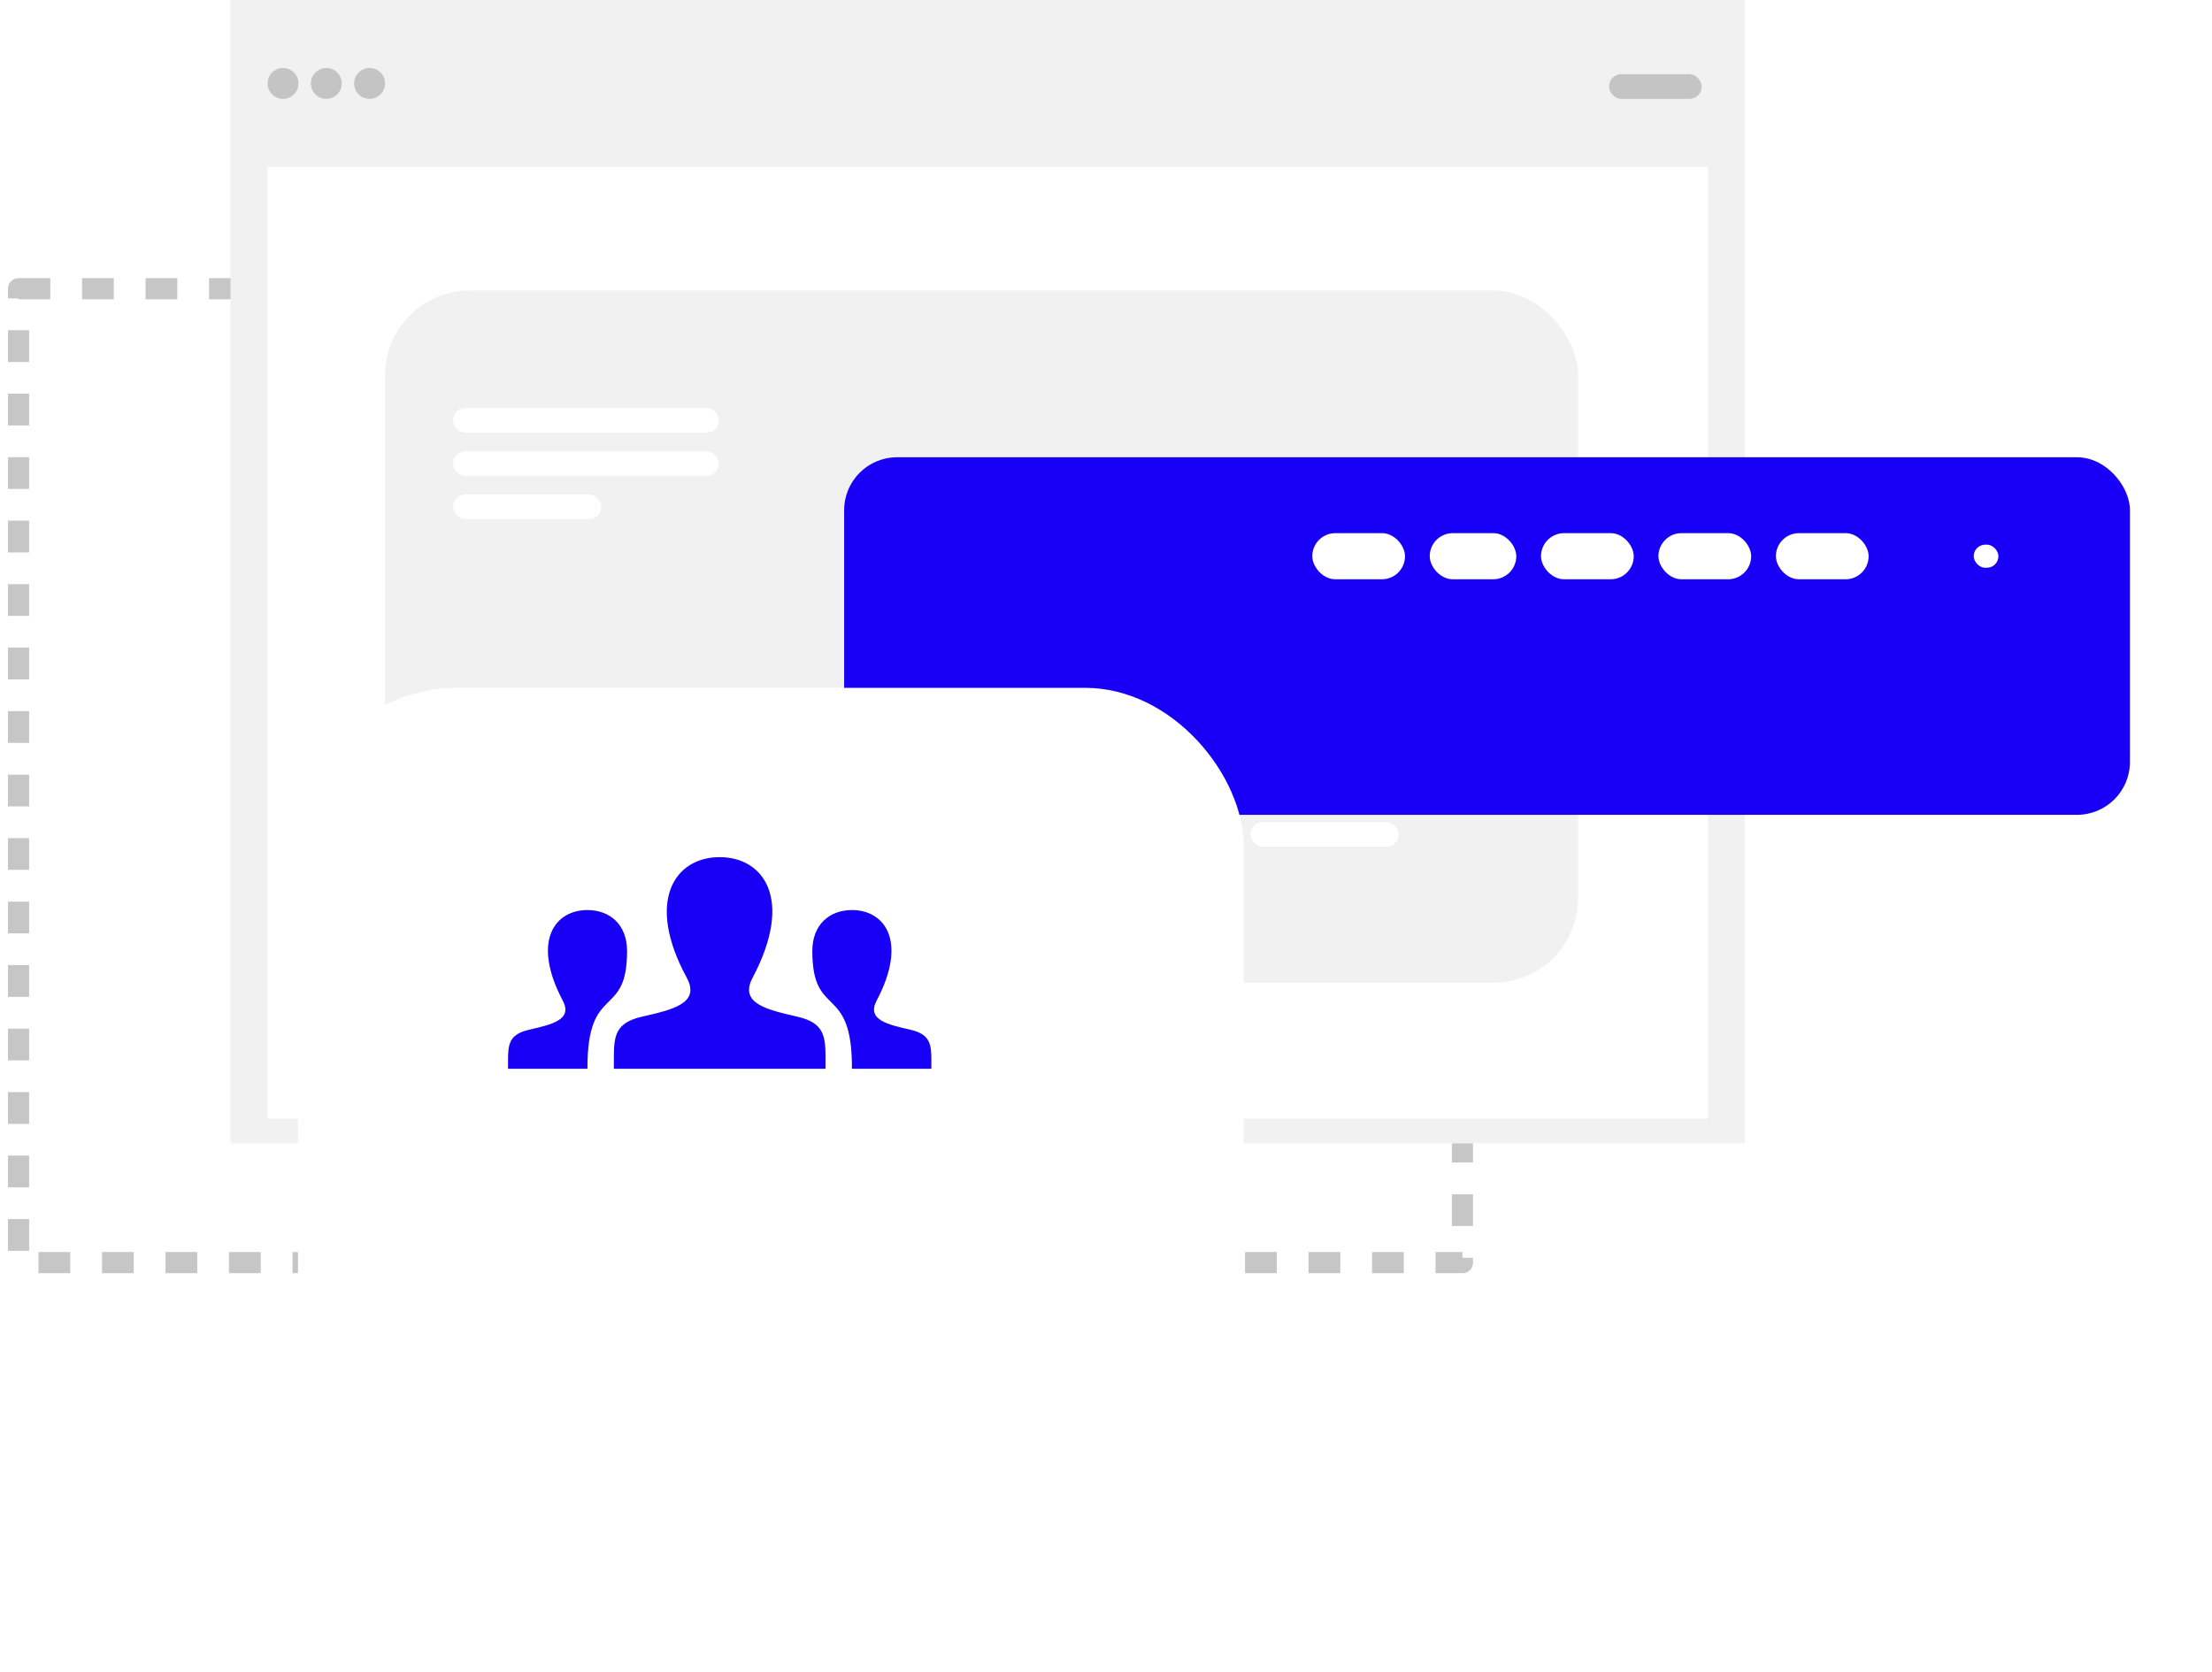<svg width="209" height="158" viewBox="0 0 209 158" fill="none" xmlns="http://www.w3.org/2000/svg">
<rect x="1.752" y="27.283" width="136.425" height="92.035" stroke="#C6C6C6" stroke-width="2" stroke-linejoin="round" stroke-dasharray="3 3"/>
<rect x="21.779" width="143.097" height="108.053" fill="#F1F1F1"/>
<rect x="25.283" y="15.77" width="136.088" height="89.947" fill="white"/>
<rect x="36.381" y="27.451" width="112.725" height="65.416" rx="8" fill="#F1F1F1"/>
<rect x="152.027" y="7.009" width="8.761" height="2.336" rx="1.168" fill="#C4C4C4"/>
<rect x="87.779" y="69.504" width="25.115" height="2.336" rx="1.168" fill="white"/>
<rect x="42.805" y="38.549" width="25.115" height="2.336" rx="1.168" fill="white"/>
<rect x="118.15" y="69.504" width="25.115" height="2.336" rx="1.168" fill="white"/>
<rect x="87.779" y="73.593" width="25.115" height="2.336" rx="1.168" fill="white"/>
<rect x="42.805" y="42.637" width="25.115" height="2.336" rx="1.168" fill="white"/>
<rect x="118.15" y="73.593" width="25.115" height="2.336" rx="1.168" fill="white"/>
<rect x="87.779" y="77.681" width="14.018" height="2.336" rx="1.168" fill="white"/>
<rect x="42.805" y="46.726" width="14.018" height="2.336" rx="1.168" fill="white"/>
<rect x="118.15" y="77.681" width="14.018" height="2.336" rx="1.168" fill="white"/>
<circle cx="26.743" cy="7.885" r="1.46" fill="#C4C4C4"/>
<circle cx="30.831" cy="7.885" r="1.46" fill="#C4C4C4"/>
<circle cx="34.921" cy="7.885" r="1.46" fill="#C4C4C4"/>
<g filter="url(#filter0_d_158_2493)">
<rect x="73.76" y="36.212" width="121.487" height="33.788" rx="5" fill="#1700F5"/>
</g>
<rect x="123.99" y="50.381" width="8.761" height="4.36" rx="2.18" fill="white"/>
<rect x="135.088" y="50.381" width="8.177" height="4.36" rx="2.18" fill="white"/>
<rect x="80.769" y="46.021" width="7.009" height="13.079" rx="3.504" fill="#1700F5"/>
<rect x="145.602" y="50.381" width="8.761" height="4.36" rx="2.18" fill="white"/>
<rect x="156.697" y="50.381" width="8.761" height="4.36" rx="2.18" fill="white"/>
<rect x="167.795" y="50.381" width="8.761" height="4.36" rx="2.18" fill="white"/>
<rect x="186.484" y="51.471" width="2.336" height="2.18" rx="1.09" fill="white"/>
<g filter="url(#filter1_d_158_2493)">
<rect x="23.158" y="55" width="89.363" height="71.841" rx="15" fill="white"/>
</g>
<g clip-path="url(#clip0_158_2493)">
<path d="M77.995 101H58.003L58 99.962C58 97.863 58.167 96.652 60.647 96.078C63.453 95.43 66.22 94.852 64.888 92.397C60.945 85.125 63.765 81 67.998 81C72.15 81 75.042 84.972 71.108 92.398C69.817 94.838 72.485 95.418 75.35 96.08C77.833 96.653 77.998 97.867 77.998 99.968L77.995 101ZM86.013 97.31C83.863 96.813 81.863 96.378 82.832 94.548C85.78 88.978 83.613 86 80.498 86C78.39 86 76.752 87.362 76.752 89.873C76.752 96.378 80.532 92.823 80.495 101H87.997L88 100.228C88 98.652 87.877 97.74 86.013 97.31ZM48.003 101H55.505C55.47 92.823 59.248 96.38 59.248 89.873C59.248 87.362 57.61 86 55.502 86C52.387 86 50.22 88.978 53.17 94.548C54.138 96.38 52.138 96.813 49.988 97.31C48.123 97.74 48 98.652 48 100.228L48.003 101Z" fill="#1700F5"/>
</g>
<defs>
<filter id="filter0_d_158_2493" x="72.76" y="36.212" width="135.486" height="47.788" filterUnits="userSpaceOnUse" color-interpolation-filters="sRGB">
<feFlood flood-opacity="0" result="BackgroundImageFix"/>
<feColorMatrix in="SourceAlpha" type="matrix" values="0 0 0 0 0 0 0 0 0 0 0 0 0 0 0 0 0 0 127 0" result="hardAlpha"/>
<feOffset dx="6" dy="7"/>
<feGaussianBlur stdDeviation="3.5"/>
<feComposite in2="hardAlpha" operator="out"/>
<feColorMatrix type="matrix" values="0 0 0 0 0.5 0 0 0 0 0.5 0 0 0 0 0.5 0 0 0 0.25 0"/>
<feBlend mode="normal" in2="BackgroundImageFix" result="effect1_dropShadow_158_2493"/>
<feBlend mode="normal" in="SourceGraphic" in2="effect1_dropShadow_158_2493" result="shape"/>
</filter>
<filter id="filter1_d_158_2493" x="7.158" y="44" width="131.363" height="113.841" filterUnits="userSpaceOnUse" color-interpolation-filters="sRGB">
<feFlood flood-opacity="0" result="BackgroundImageFix"/>
<feColorMatrix in="SourceAlpha" type="matrix" values="0 0 0 0 0 0 0 0 0 0 0 0 0 0 0 0 0 0 127 0" result="hardAlpha"/>
<feOffset dx="5" dy="10"/>
<feGaussianBlur stdDeviation="10.5"/>
<feComposite in2="hardAlpha" operator="out"/>
<feColorMatrix type="matrix" values="0 0 0 0 0.7 0 0 0 0 0.7 0 0 0 0 0.7 0 0 0 0.25 0"/>
<feBlend mode="normal" in2="BackgroundImageFix" result="effect1_dropShadow_158_2493"/>
<feBlend mode="normal" in="SourceGraphic" in2="effect1_dropShadow_158_2493" result="shape"/>
</filter>
<clipPath id="clip0_158_2493">
<rect width="40" height="40" fill="white" transform="translate(48 71)"/>
</clipPath>
</defs>
</svg>
